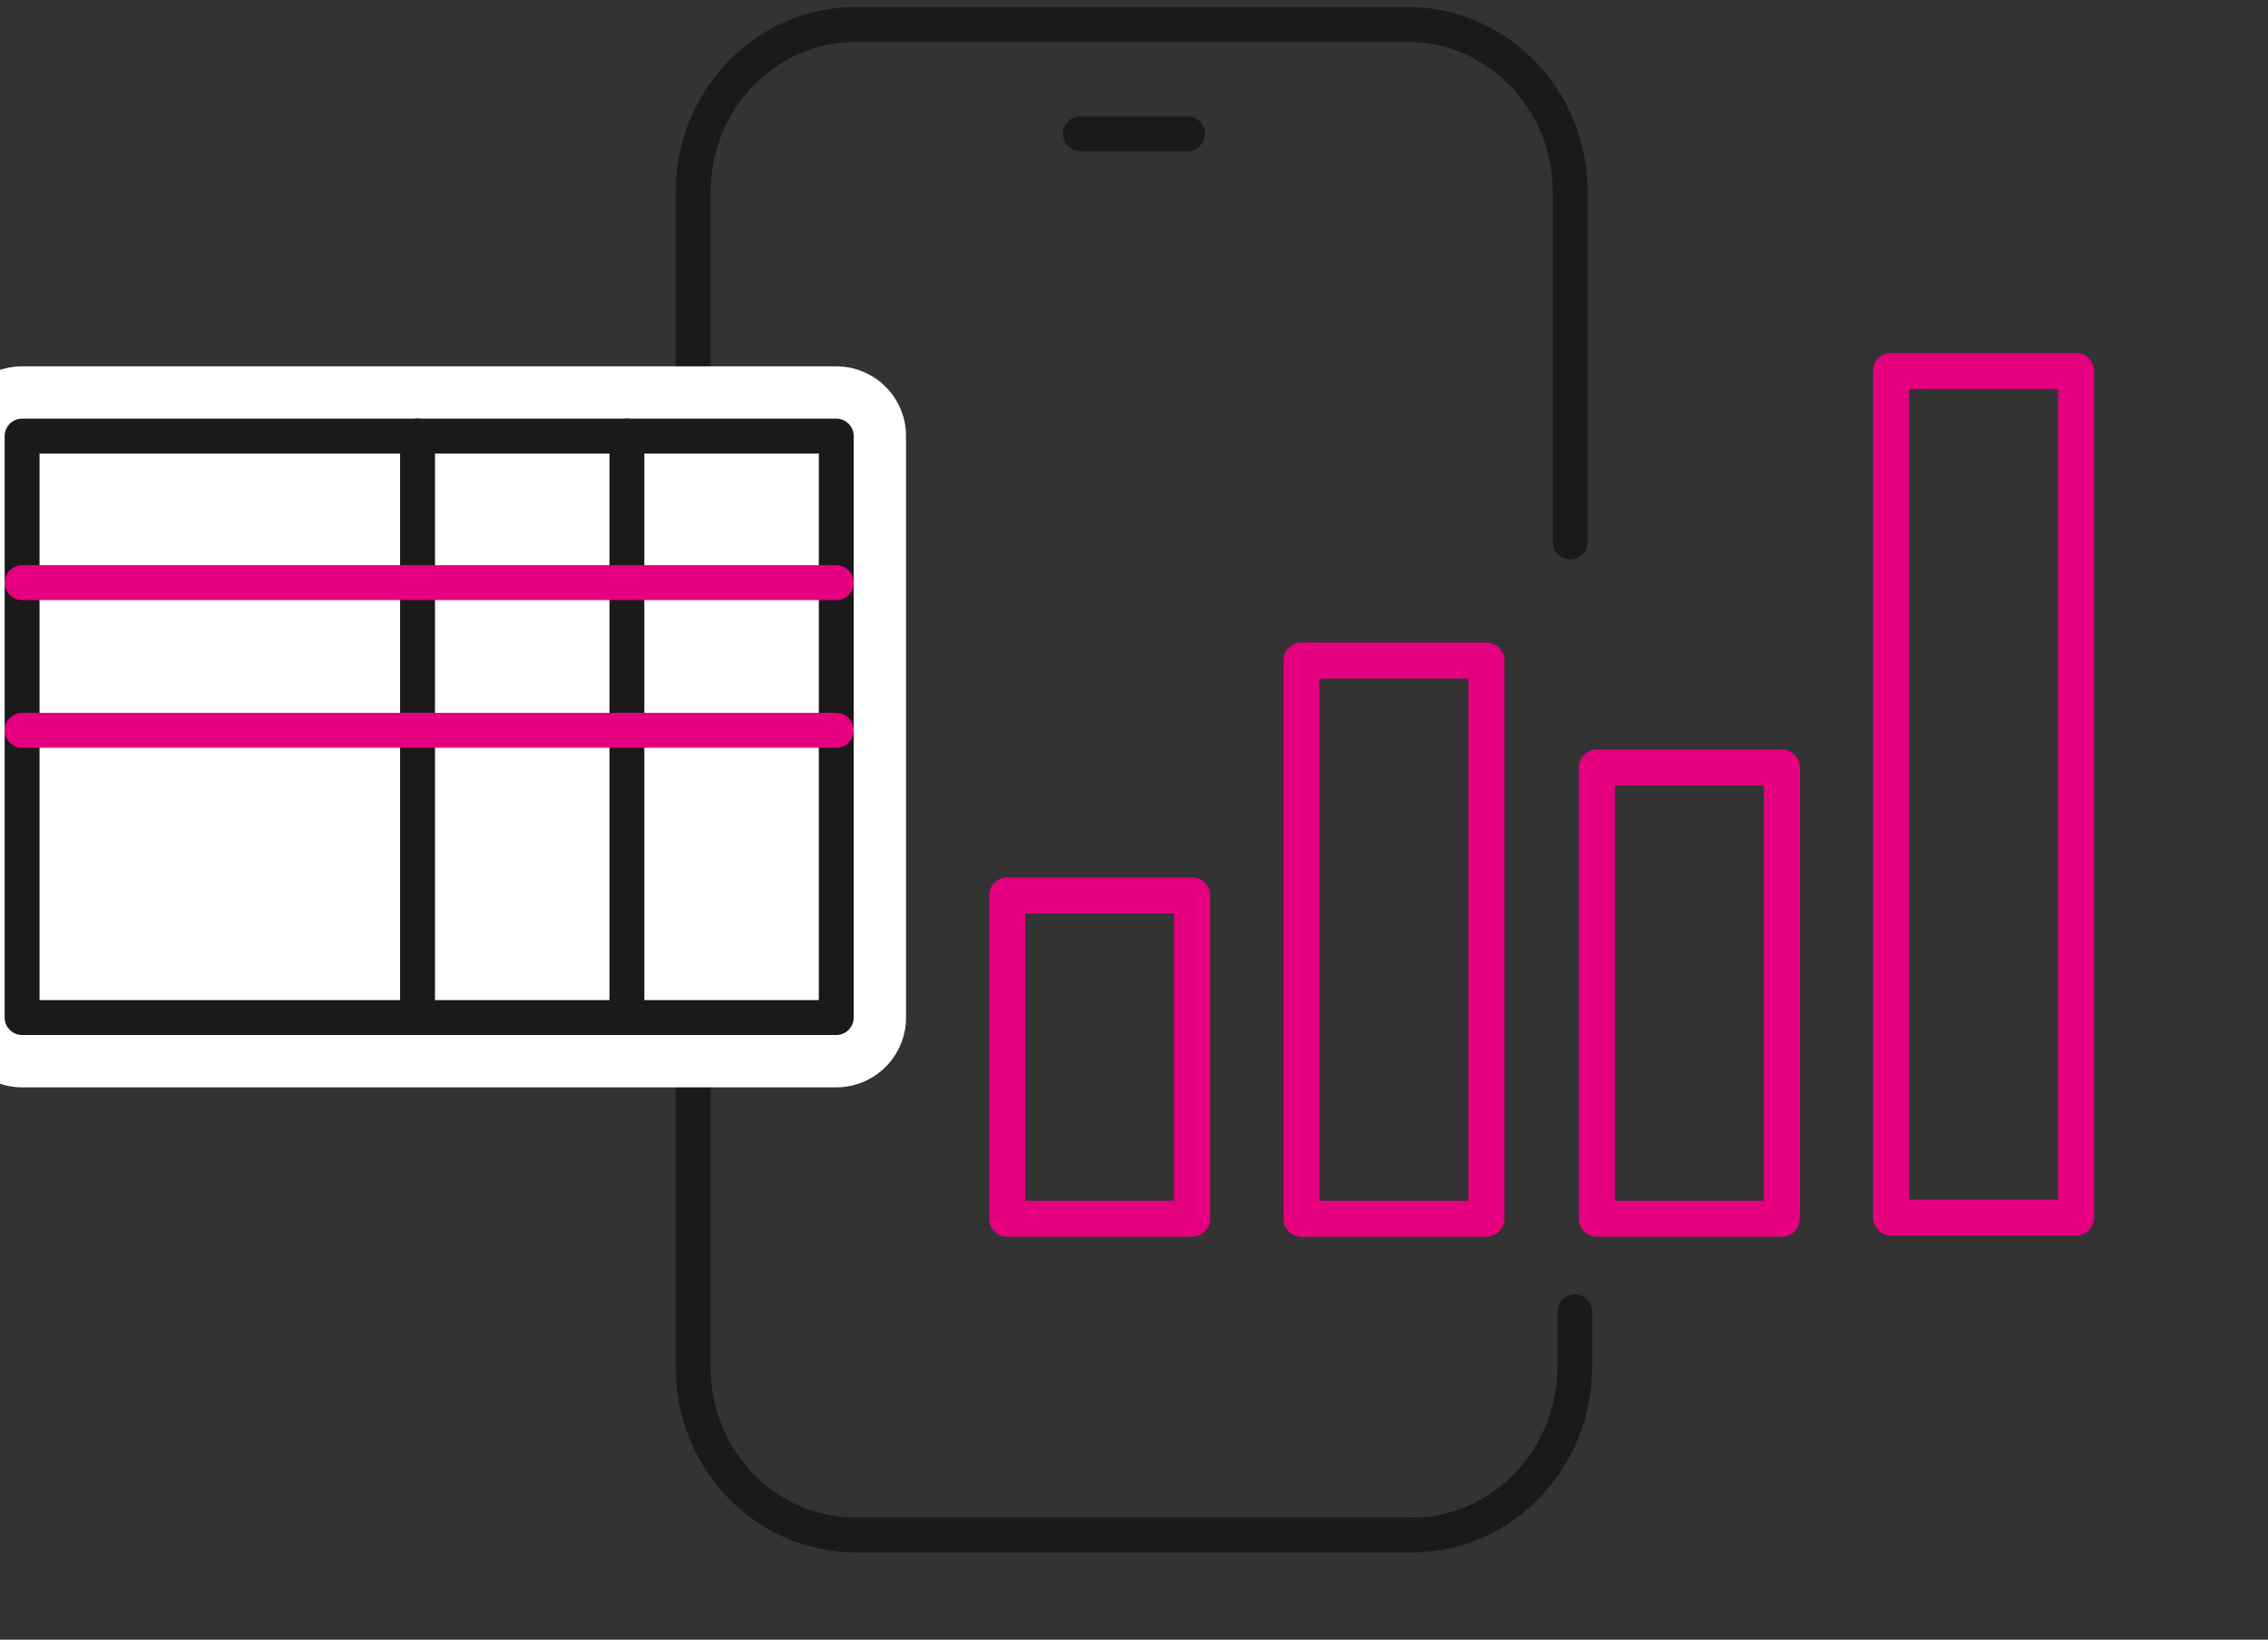 <?xml version="1.0" encoding="UTF-8"?>
<svg id="b" xmlns="http://www.w3.org/2000/svg" xmlns:xlink="http://www.w3.org/1999/xlink" version="1.1" viewBox="0 0 195 141">
  <rect x="0" y="0" width="195" height="141" fill="#333333" stroke="none"/>
  <!-- Generator: Adobe Illustrator 30.0.0, SVG Export Plug-In . SVG Version: 2.1.1 Build 123)  -->
  <defs>
    <style>
      .st0, .st1, .st2, .st3, .st4 {
        fill: none;
      }

      .st1 {
        stroke: #1a1a1a;
      }

      .st1, .st2 {
        stroke-width: 3px;
      }

      .st1, .st2, .st3, .st4 {
        stroke-linecap: round;
        stroke-linejoin: round;
      }

      .st2, .st3 {
        stroke: #e4007f;
      }

      .st3 {
        stroke-width: 3.1px;
      }

      .st5 {
        fill: #fff;
      }

      .st4 {
        stroke: #fff;
        stroke-width: 12px;
      }

      .st6 {
        clip-path: url(#clippath);
      }
    </style>
    <clipPath id="clippath">
      <rect class="st0" width="195" height="141"/>
    </clipPath>
  </defs>
  <g id="c">
    <g class="st6">
      <g>
        <path class="st1" d="M135.4,112.8v4.7c0,8-6.3,14.5-14,14.5h-47.8c-7.8,0-14-6.5-14-14.4V16.5c0-8,6.3-14.4,14-14.4h47.4c7.7,0,14,6.4,14,14.4v30.1"/>
        <line class="st1" x1="102.1" y1="11.5" x2="92.9" y2="11.5"/>
        <rect class="st3" x="86.6" y="77" width="15.9" height="27.8"/>
        <rect class="st3" x="111.9" y="56.8" width="15.9" height="48"/>
        <rect class="st3" x="137.3" y="66" width="15.9" height="38.8"/>
        <rect class="st3" x="162.6" y="31.9" width="15.9" height="72.8"/>
        <rect class="st4" x="1.9" y="37.5" width="70" height="50"/>
        <rect class="st5" x="1.9" y="37.5" width="70" height="50"/>
        <rect class="st1" x="1.9" y="37.5" width="70" height="50"/>
        <line class="st1" x1="53.9" y1="37.5" x2="53.9" y2="87.5"/>
        <line class="st1" x1="35.9" y1="37.5" x2="35.9" y2="87.5"/>
        <line class="st2" x1="1.9" y1="50.1" x2="71.9" y2="50.1"/>
        <line class="st2" x1="1.9" y1="62.8" x2="71.9" y2="62.8"/>
      </g>
    </g>
  </g>
</svg>
